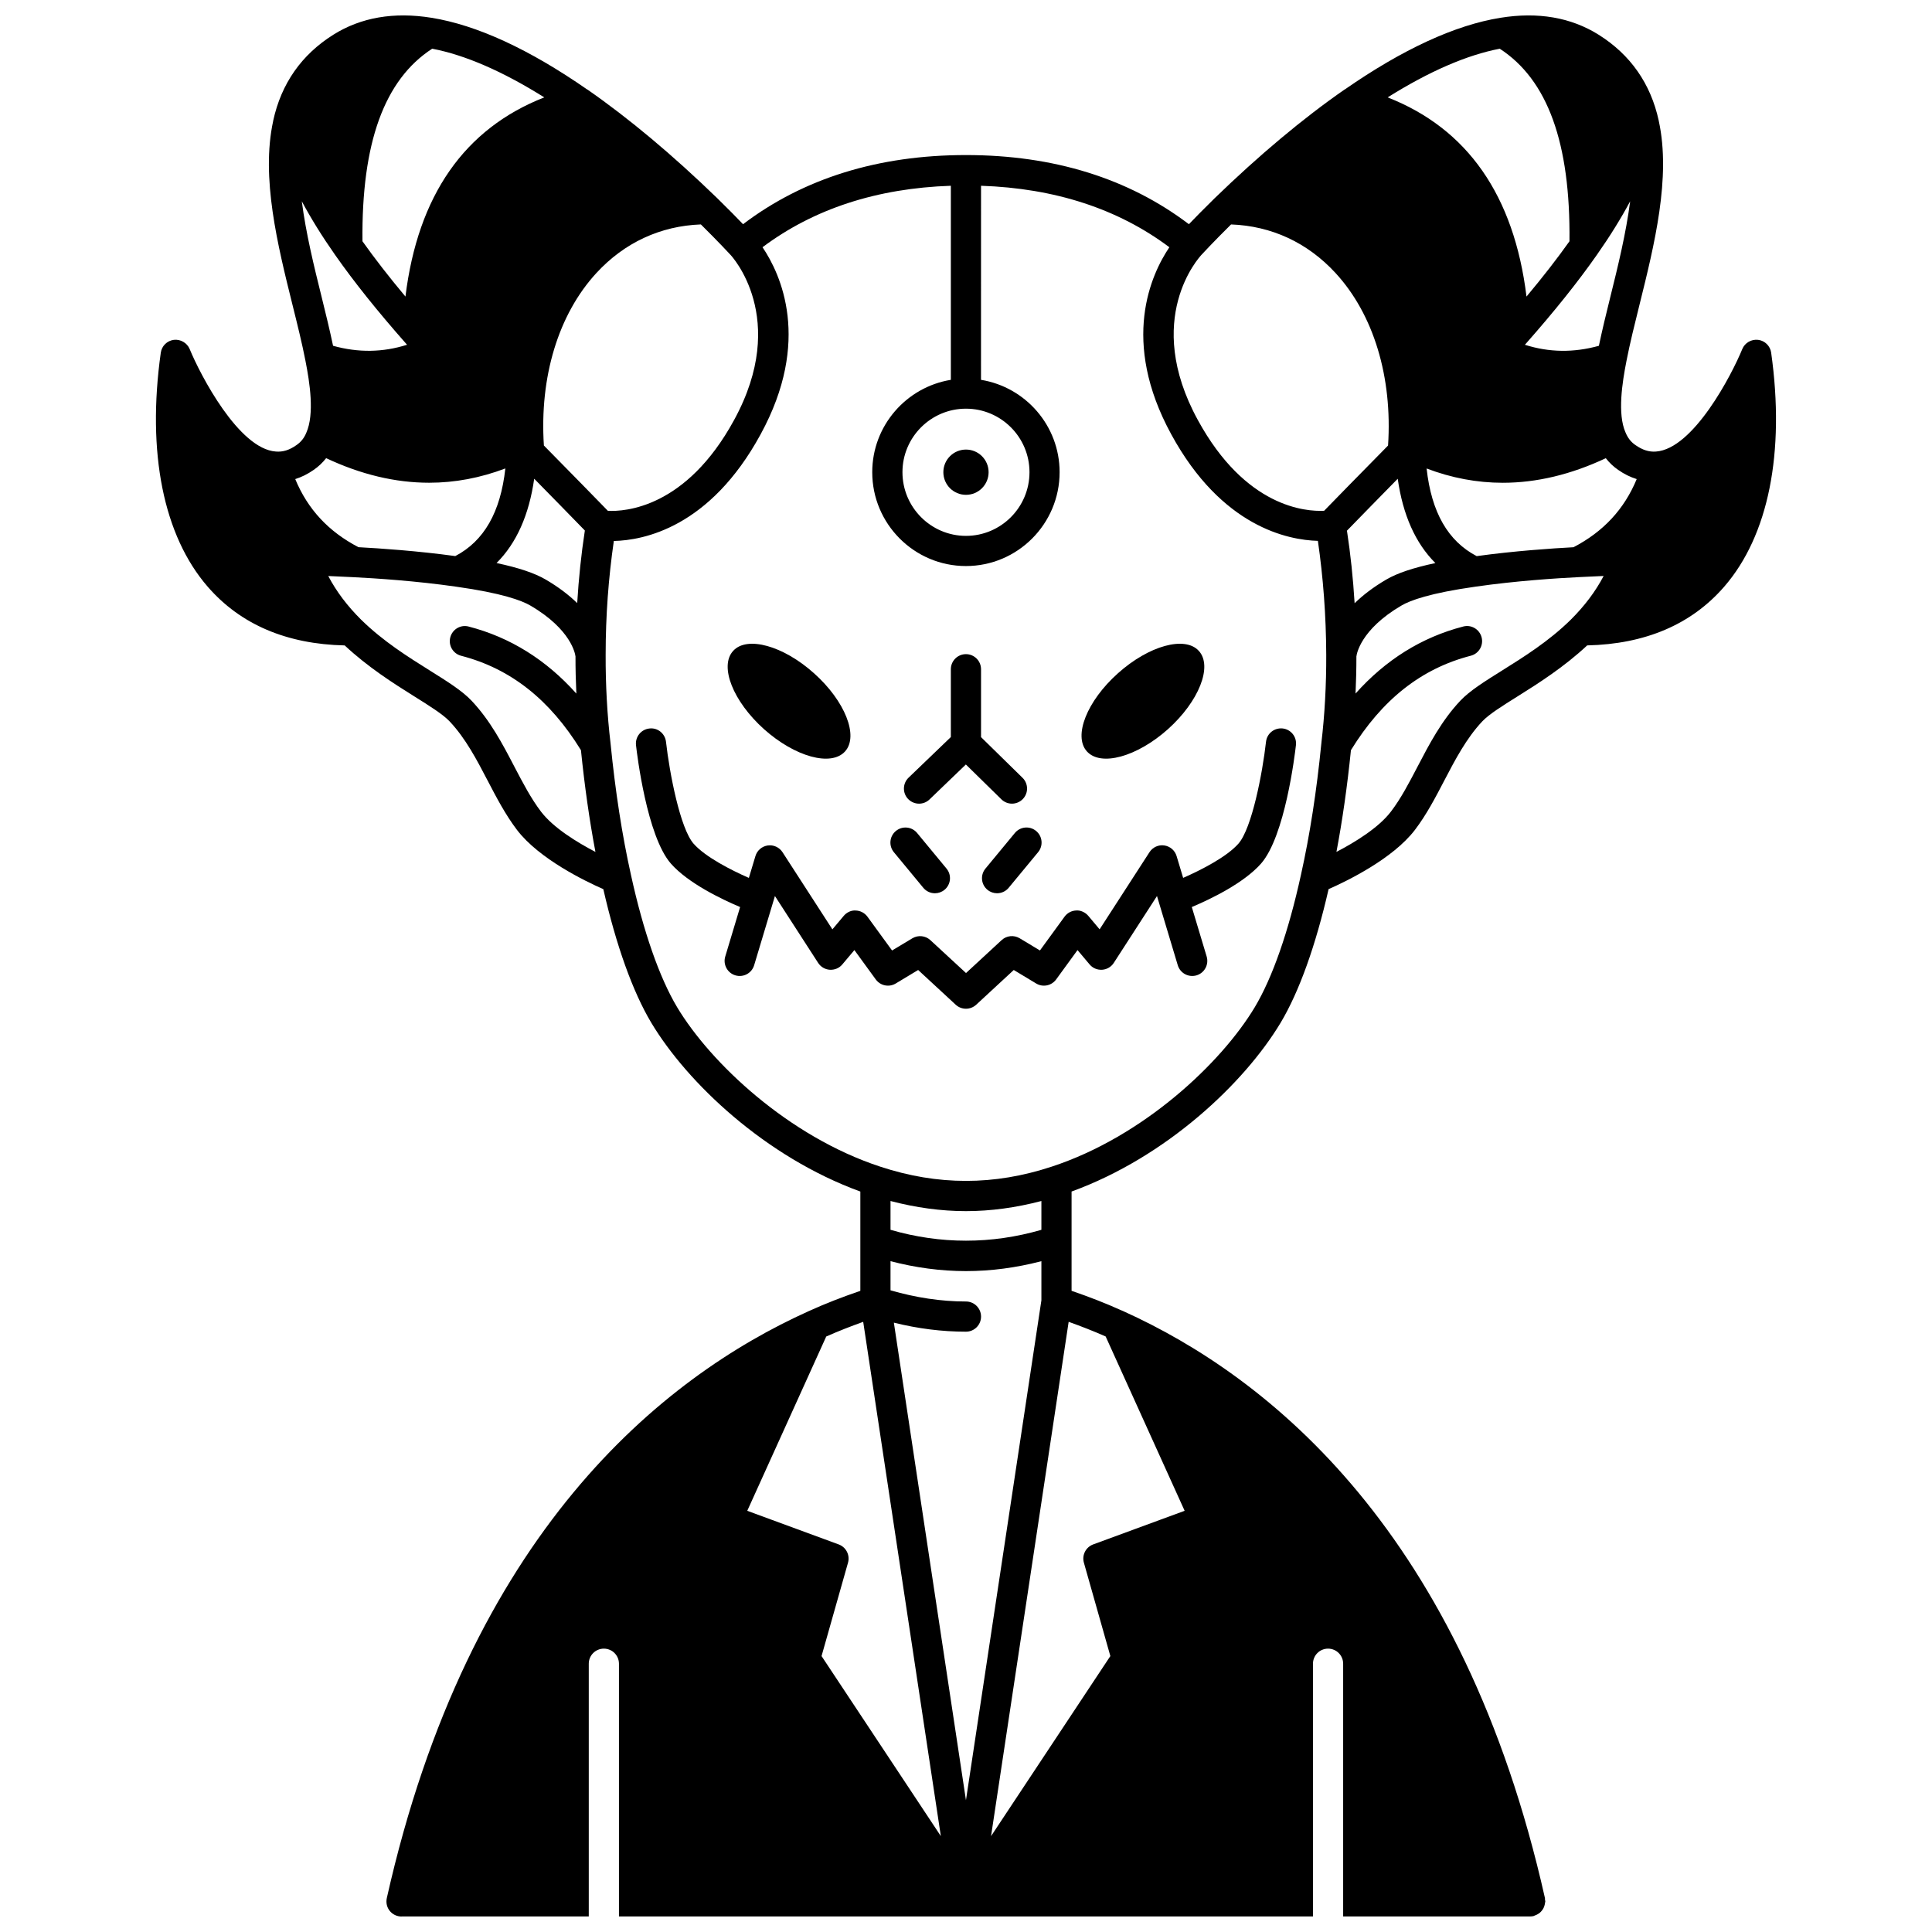 <?xml version="1.0" encoding="UTF-8"?>
<!-- Uploaded to: ICON Repo, www.svgrepo.com, Generator: ICON Repo Mixer Tools -->
<svg width="800px" height="800px" version="1.1" viewBox="144 144 512 512" xmlns="http://www.w3.org/2000/svg">
 <defs>
  <clipPath id="a">
   <path d="m185 148.09h430v503.81h-430z"/>
  </clipPath>
 </defs>
 <path d="m453.53 337.23c8.195-7.356 11.875-16.633 8.195-20.711-3.637-4.078-13.273-1.438-21.469 5.918-8.195 7.316-11.875 16.594-8.234 20.672 3.676 4.113 13.273 1.477 21.508-5.879z"/>
 <path d="m405.99 269.14c0 3.312-2.684 5.996-5.996 5.996s-5.996-2.684-5.996-5.996 2.684-6 5.996-6 5.996 2.688 5.996 6"/>
 <path d="m346.46 337.23c8.234 7.356 17.832 9.996 21.512 5.879 3.637-4.078-0.039-13.355-8.234-20.672-8.195-7.356-17.832-9.996-21.469-5.918-3.684 4.078-0.004 13.352 8.191 20.711z"/>
 <path d="m387.56 356.98c0.996 0 1.996-0.371 2.769-1.117l9.637-9.266 9.418 9.234c0.777 0.762 1.789 1.145 2.797 1.145 1.035 0 2.074-0.402 2.856-1.199 1.547-1.578 1.523-4.106-0.055-5.652l-10.996-10.777v-17.992c0-2.211-1.789-4-4-4-2.211 0-4 1.789-4 4v17.969l-11.211 10.773c-1.586 1.531-1.641 4.062-0.109 5.652 0.801 0.816 1.844 1.23 2.894 1.23z"/>
 <path d="m412.95 364.75-7.797 9.434c-1.41 1.703-1.168 4.223 0.535 5.625 0.746 0.617 1.648 0.914 2.543 0.914 1.152 0 2.297-0.496 3.082-1.453l7.797-9.434c1.41-1.703 1.168-4.223-0.535-5.625-1.707-1.41-4.227-1.16-5.625 0.539z"/>
 <path d="m388.68 379.27c0.789 0.957 1.93 1.453 3.082 1.453 0.895 0 1.797-0.301 2.543-0.914 1.703-1.406 1.941-3.922 0.535-5.625l-7.797-9.434c-1.402-1.695-3.918-1.941-5.625-0.535-1.703 1.406-1.941 3.922-0.535 5.625z"/>
 <path d="m483.93 337.05c-2.231-0.23-4.18 1.332-4.422 3.527-0.93 8.285-3.746 22.938-7.301 26.988-3.109 3.527-9.875 6.988-14.66 9.082l-1.738-5.785c-0.449-1.496-1.727-2.59-3.266-2.812-1.535-0.23-3.074 0.48-3.918 1.789l-13.215 20.441-3-3.57c-0.793-0.949-2.106-1.531-3.199-1.422-1.23 0.039-2.371 0.648-3.094 1.641l-6.519 8.953-5.379-3.234c-1.523-0.91-3.469-0.715-4.773 0.492l-9.441 8.727-9.445-8.719c-1.305-1.207-3.25-1.402-4.773-0.492l-5.379 3.234-6.519-8.953c-0.727-0.992-1.867-1.598-3.094-1.641-1.188-0.109-2.406 0.48-3.199 1.422l-3 3.57-13.215-20.441c-0.844-1.309-2.394-2.016-3.918-1.789-1.543 0.219-2.82 1.316-3.266 2.812l-1.738 5.785c-4.785-2.094-11.551-5.559-14.652-9.074-3.562-4.055-6.375-18.711-7.309-26.996-0.25-2.195-2.219-3.809-4.422-3.523-2.195 0.246-3.769 2.227-3.527 4.418 0.277 2.445 2.887 24.125 9.25 31.387 4.594 5.203 13.375 9.406 18.34 11.508l-3.941 13.121c-0.633 2.113 0.566 4.348 2.68 4.981 2.148 0.629 4.344-0.57 4.981-2.68l5.508-18.34 11.449 17.719c0.688 1.066 1.844 1.742 3.106 1.82 1.328 0.062 2.5-0.449 3.309-1.418l3.195-3.797 5.664 7.781c1.223 1.672 3.516 2.144 5.293 1.074l5.941-3.578 9.953 9.203c0.762 0.707 1.742 1.062 2.715 1.062 0.973 0 1.945-0.355 2.715-1.062l9.953-9.203 5.941 3.578c1.777 1.07 4.074 0.598 5.293-1.074l5.664-7.781 3.195 3.797c0.816 0.973 2.004 1.484 3.309 1.418 1.262-0.078 2.418-0.75 3.106-1.82l11.449-17.719 5.508 18.34c0.637 2.106 2.84 3.305 4.981 2.68 2.109-0.637 3.309-2.867 2.68-4.981l-3.941-13.121c4.965-2.098 13.75-6.309 18.348-11.516 6.359-7.25 8.969-28.926 9.246-31.379 0.266-2.195-1.312-4.176-3.504-4.43z"/>
 <g clip-path="url(#a)">
  <path d="m613.38 237.47c-0.25-1.789-1.672-3.188-3.461-3.41-1.777-0.207-3.516 0.777-4.199 2.449-2.789 6.828-12.984 26.477-22.875 27.156-1.809 0.148-3.582-0.41-5.441-1.723-1.168-0.793-2.016-1.859-2.629-3.352-2.164-4.887-0.883-13.18 0.27-19.004 0.906-4.644 2.148-9.637 3.461-14.922 3.918-15.766 8.348-33.633 5.098-48.562-0.004-0.027-0.008-0.051-0.012-0.078-0.004-0.02-0.004-0.043-0.012-0.066-2.141-9.812-7.5-17.473-15.934-22.762-7.309-4.586-16.07-6.098-26.031-4.481-12.004 1.934-25.863 8.32-41.207 18.977-0.031 0.02-0.066 0.02-0.102 0.043-11.004 7.644-22.578 17.332-34.426 28.812-2.914 2.856-5.227 5.219-6.809 6.867-15.961-12.109-35.781-18.324-59.078-18.324-23.301 0-43.117 6.215-59.078 18.324-1.586-1.656-3.887-4.004-6.777-6.832-0.004-0.004-0.004-0.004-0.008-0.008-0.012-0.012-0.023-0.023-0.039-0.039-11.832-11.469-23.406-21.156-34.41-28.801-0.031-0.02-0.066-0.023-0.102-0.043-15.34-10.656-29.207-17.039-41.203-18.977-9.992-1.617-18.738-0.105-26.035 4.481-8.434 5.293-13.789 12.953-15.934 22.754-0.004 0.027-0.004 0.059-0.012 0.09-0.004 0.02-0.004 0.039-0.008 0.059-3.25 14.941 1.18 32.805 5.098 48.574 1.316 5.285 2.559 10.273 3.465 14.934 1.148 5.812 2.426 14.105 0.223 19.086-0.574 1.395-1.418 2.457-2.648 3.289-1.797 1.27-3.539 1.84-5.414 1.68-9.828-0.672-20.043-20.324-22.84-27.152-0.691-1.676-2.484-2.66-4.199-2.449-1.793 0.227-3.215 1.625-3.461 3.41-3.723 26.48 0.703 48.516 12.461 62.043 8.691 10 20.914 15.188 36.281 15.531 6.129 5.734 12.887 10.027 18.395 13.473 4.082 2.559 7.613 4.762 9.398 6.648 4.238 4.484 7.215 10.195 10.094 15.719 2.316 4.441 4.715 9.039 7.789 13.078 5.883 7.691 18.125 13.59 22.859 15.672 3.414 14.934 7.785 27.16 12.711 35.41 9.551 15.922 30.219 35.562 55.402 44.727v26.312c-4.684 1.605-9.211 3.348-13.68 5.379-39.02 17.59-90.09 58.855-111.81 155.54-0.066 0.285-0.098 0.582-0.098 0.875v0.039c0 2.211 1.789 3.977 4 3.977 0.039 0 0.07-0.02 0.109-0.02h49.508v-66.969c0-2.211 1.789-4 4-4 2.211 0 4 1.789 4 4v66.969h183.92v-66.969c0-2.211 1.789-4 4-4s4 1.789 4 4v66.969h49.578 0.004c0.289 0 0.578-0.031 0.871-0.098 0.121-0.027 0.207-0.109 0.32-0.145 0.27-0.082 0.512-0.195 0.75-0.336 0.215-0.125 0.414-0.246 0.602-0.402 0.199-0.172 0.367-0.355 0.531-0.562 0.156-0.195 0.297-0.391 0.41-0.613 0.121-0.223 0.199-0.457 0.277-0.703 0.078-0.262 0.133-0.512 0.16-0.785 0.012-0.121 0.07-0.227 0.07-0.352 0-0.156-0.07-0.289-0.09-0.438-0.016-0.148 0.023-0.289-0.008-0.438-21.723-96.672-72.766-137.94-111.76-155.54-0.023-0.012-0.047-0.02-0.07-0.031-0.141-0.059-0.27-0.133-0.414-0.176-4.312-1.945-8.688-3.629-13.203-5.176v-26.312c25.188-9.168 45.855-28.816 55.406-44.738 4.926-8.25 9.297-20.48 12.707-35.402 4.734-2.082 16.977-7.984 22.867-15.68 3.07-4.031 5.465-8.625 7.781-13.07 2.883-5.523 5.863-11.23 10.086-15.715 1.793-1.891 5.32-4.094 9.406-6.652 5.5-3.441 12.25-7.738 18.391-13.473 15.367-0.344 27.59-5.531 36.285-15.531 11.766-13.527 16.188-35.562 12.469-62.043zm-37.375-40.121c-1.082 8.434-3.227 17.203-5.266 25.398-1.125 4.512-2.148 8.773-3.019 12.895-6.699 1.855-13.176 1.766-19.609-0.273l0.258-0.289c7.648-8.672 13.805-16.371 18.824-23.543 3.477-4.957 6.394-9.668 8.812-14.188zm-34.555-40.441c12.695 8.246 18.75 24.965 18.477 51.031-3.266 4.598-7.031 9.449-11.387 14.652-3.297-26.793-15.641-44.492-36.797-52.785 11.012-6.898 20.965-11.219 29.707-12.898zm-27.039 113.97c1.359 9.539 4.664 17.039 9.98 22.34-5.812 1.23-10.141 2.676-13.023 4.375-3.527 2.059-6.25 4.199-8.379 6.269-0.402-6.562-1.074-12.984-2.031-19.227 4.234-4.359 8.512-8.719 12.793-13.082zm-97.586-1.742c0 9.305-7.551 16.875-16.832 16.875s-16.832-7.574-16.832-16.875c0-9.281 7.551-16.832 16.832-16.832s16.832 7.551 16.832 16.832zm-158.29-112.23c8.738 1.676 18.695 6 29.703 12.902-21.156 8.293-33.492 25.992-36.793 52.785-4.359-5.211-8.121-10.055-11.387-14.652-0.273-26.07 5.785-42.793 18.477-51.035zm27.699 114.64c4.273 4.352 8.535 8.699 12.758 13.047-0.961 6.273-1.633 12.703-2.027 19.234-2.129-2.062-4.836-4.188-8.34-6.234-2.894-1.707-7.223-3.152-13.035-4.383 5.312-5.297 8.621-12.797 9.98-22.34zm-62.254-74.203c2.418 4.519 5.332 9.227 8.809 14.188 5.023 7.172 11.18 14.875 18.852 23.57l0.234 0.266c-6.441 2.039-12.914 2.129-19.609 0.273-0.871-4.125-1.898-8.383-3.019-12.895-2.039-8.199-4.184-16.969-5.266-25.402zm-1.738 73.621c1.668-0.523 3.285-1.316 4.844-2.41 1.297-0.879 2.406-1.938 3.348-3.137 9.219 4.336 18.336 6.512 27.301 6.512 6.824 0 13.566-1.277 20.188-3.785-1.281 11.609-5.66 19.238-13.27 23.223-9.965-1.371-19.953-2.051-25.652-2.356-7.93-4.121-13.449-10.051-16.758-18.047zm65.141 88.141c-2.66-3.492-4.793-7.586-7.062-11.922-3.129-6.004-6.375-12.219-11.375-17.512-2.492-2.629-6.418-5.086-10.969-7.934-5.82-3.641-12.418-7.773-18.211-13.453 0 0-0.004 0-0.004-0.004-0.004-0.004-0.008-0.004-0.012-0.008-3.707-3.676-6.602-7.512-8.758-11.621 1.902 0.074 4.156 0.176 6.664 0.309 5.621 0.281 16.641 0.984 27.273 2.523 12.078 1.695 17.344 3.656 19.645 5.008 10.867 6.348 11.859 12.91 11.91 13.336 0.004 0.035 0.023 0.059 0.027 0.098-0.008 3.293 0.078 6.602 0.227 9.879-7.981-8.93-17.52-14.914-28.539-17.762-2.137-0.574-4.316 0.727-4.871 2.871-0.555 2.137 0.73 4.316 2.871 4.871 13.105 3.391 23.492 11.598 31.758 25.02 0.969 9.539 2.25 18.578 3.84 26.965-4.883-2.551-11.129-6.367-14.414-10.664zm4.555-93.168-3.801-3.867c-1.191-18.141 3.816-34.746 13.914-45.715 7.441-8.082 16.996-12.477 27.688-12.879 4.812 4.762 7.75 7.953 7.848 8.059 0.16 0.164 15.734 16.746 0.961 43.766-12.734 23.375-28.984 24.305-33.453 24.074-4.352-4.477-8.75-8.961-13.156-13.438zm69.781 316.94 7.012-24.742c0.57-2.012-0.504-4.117-2.465-4.844l-24.234-8.91 20.93-46.191c3.211-1.422 6.473-2.699 9.797-3.887l20.574 136.29zm19.164-88.359c6.359 1.582 12.766 2.394 19.105 2.394 2.211 0 4-1.789 4-4 0-2.211-1.789-4-4-4-6.621 0-13.328-1.035-19.992-2.965v-7.719c6.644 1.73 13.316 2.629 19.992 2.629 6.672 0 13.348-0.898 19.992-2.629v10.371l-19.992 132.48zm-0.887-24.602v-7.637c6.707 1.758 13.41 2.684 19.992 2.684 6.582 0 13.281-0.926 19.992-2.684v7.637c-13.277 3.84-26.699 3.84-39.984 0zm57.016 28.266 20.93 46.195-24.234 8.91c-1.961 0.723-3.035 2.832-2.465 4.844l7.012 24.742-31.617 47.723 20.566-136.3c3.332 1.184 6.594 2.465 9.809 3.883zm57.168-157.19c0 0.012-0.012 0.023-0.012 0.035-1.246 12.633-3.066 24.352-5.406 34.84-3.297 15.055-7.531 27.18-12.238 35.062-8.84 14.734-29.441 34.238-53.801 42.242-15.281 5.039-30.188 5.043-45.477-0.004-24.352-8.004-44.957-27.508-53.793-42.234-4.711-7.891-8.941-20.02-12.246-35.086-2.336-10.473-4.152-22.191-5.402-34.824 0-0.012-0.012-0.023-0.012-0.035 0-0.016 0.004-0.027 0.004-0.043-0.879-7.379-1.328-15.488-1.293-23.473 0-10.289 0.754-20.379 2.168-30.105 7.887-0.172 25.445-3.562 38.879-28.23 13.594-24.859 5.312-42.523 0.527-49.617 13.566-10.168 30.312-15.633 49.906-16.289v51.43c-11.789 1.922-20.832 12.152-20.832 24.477 0 13.715 11.141 24.871 24.828 24.871 13.691 0 24.828-11.16 24.828-24.871 0-12.328-9.039-22.555-20.832-24.477l0.008-51.43c19.59 0.656 36.344 6.125 49.91 16.293-4.824 7.156-13.047 24.801 0.516 49.609 13.355 24.496 30.895 27.988 38.844 28.203 1.402 9.672 2.172 19.777 2.211 30.156 0.035 7.969-0.414 16.078-1.293 23.457 0.004 0.016 0.008 0.027 0.008 0.043zm0.73-61.629c-4.836 0.238-20.816-0.844-33.477-24.062-14.645-26.789 0.336-43.094 1.039-43.84 0.031-0.035 2.965-3.227 7.773-7.981 10.691 0.395 20.246 4.793 27.691 12.879 10.098 10.973 15.105 27.574 13.914 45.715l-3.801 3.871c-4.406 4.469-8.797 8.949-13.141 13.418zm65.332 28.895c-5.812 5.707-12.414 9.836-18.242 13.48-4.551 2.848-8.477 5.301-10.977 7.938-4.992 5.289-8.234 11.504-11.367 17.508-2.262 4.34-4.402 8.434-7.055 11.914-3.289 4.297-9.535 8.121-14.43 10.664 1.59-8.387 2.875-17.426 3.844-26.965 8.266-13.426 18.652-21.633 31.758-25.02 2.141-0.551 3.422-2.734 2.871-4.871-0.551-2.141-2.742-3.441-4.871-2.871-11.02 2.848-20.559 8.832-28.539 17.762 0.148-3.277 0.23-6.586 0.227-9.879 0.004-0.031 0.023-0.055 0.027-0.09 0.031-0.277 0.914-6.922 11.922-13.355 2.285-1.348 7.551-3.305 19.652-5.004 10.609-1.535 21.629-2.238 27.266-2.519 2.5-0.133 4.754-0.234 6.652-0.309-2.156 4.117-5.051 7.953-8.738 11.617zm0.75-19.234c-5.715 0.305-15.707 0.984-25.656 2.356-7.609-3.981-11.992-11.609-13.27-23.223 6.625 2.516 13.359 3.785 20.188 3.785 8.965 0 18.082-2.184 27.301-6.512 0.938 1.199 2.027 2.242 3.285 3.098 1.586 1.121 3.227 1.914 4.906 2.438-3.309 7.996-8.828 13.93-16.754 18.059z"/>
 </g>
</svg>